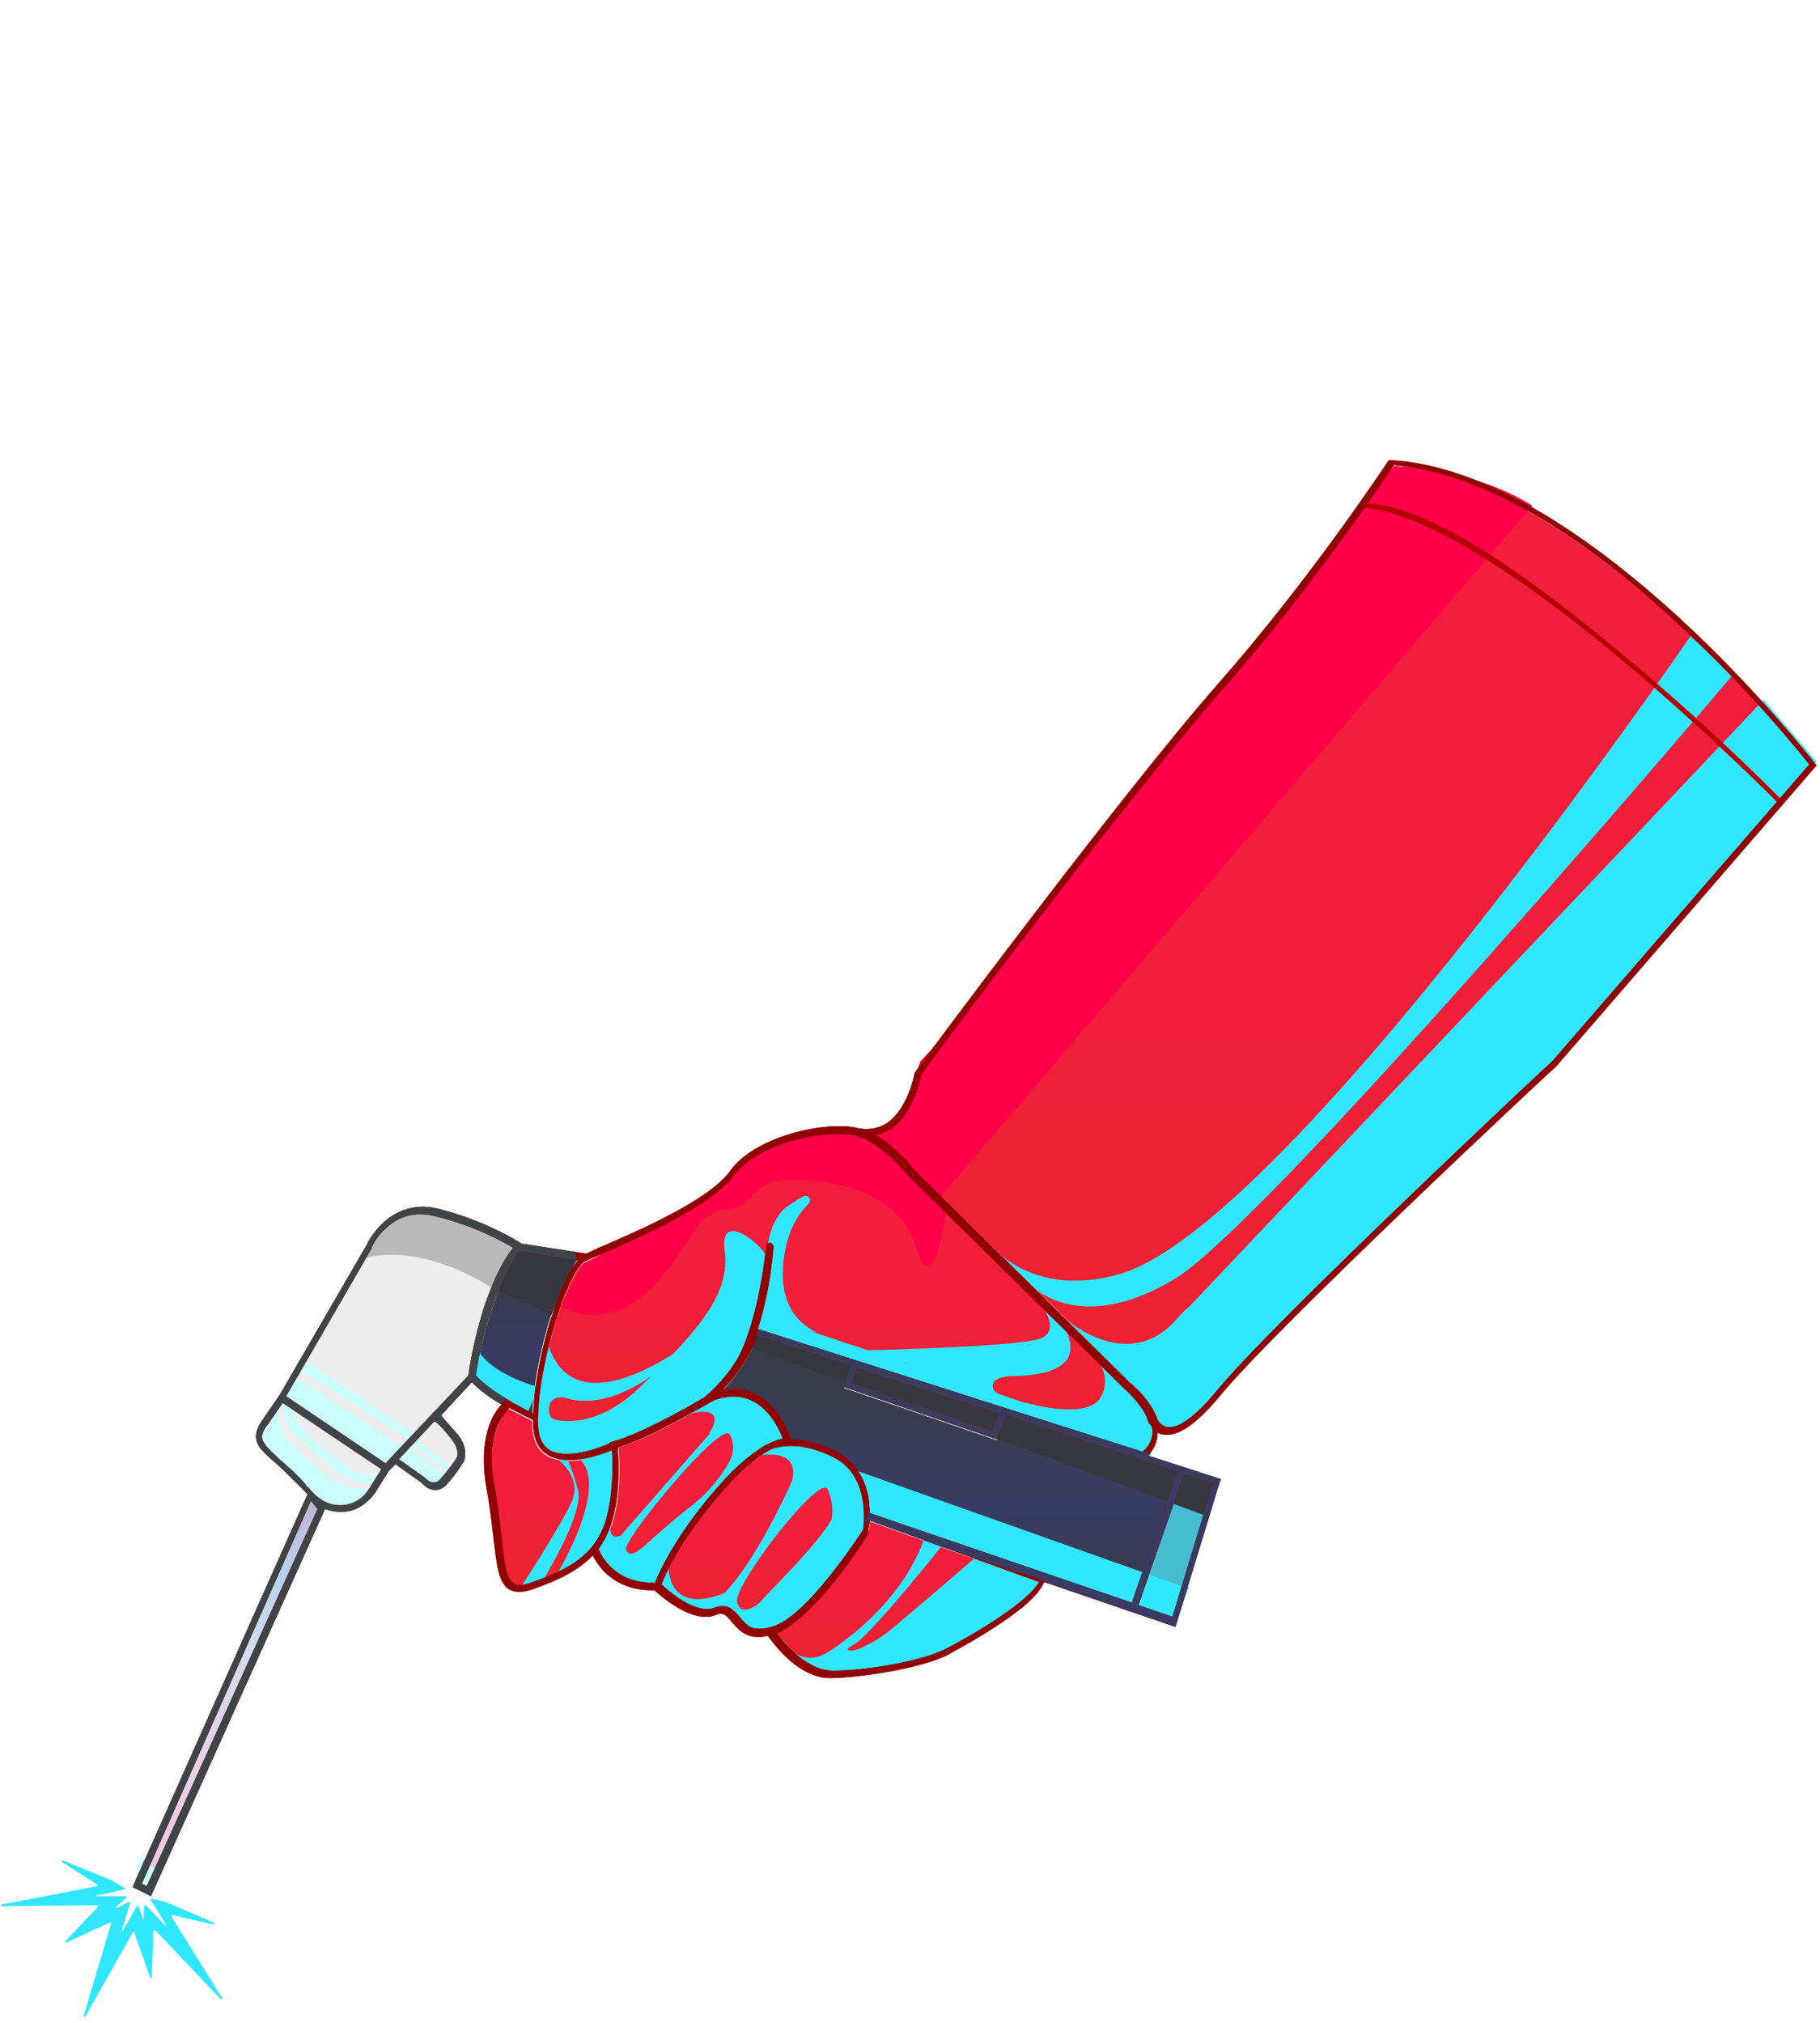 <svg enable-background="new 0 0 219.5 244" viewBox="0 0 219.5 244" xmlns="http://www.w3.org/2000/svg" xmlns:xlink="http://www.w3.org/1999/xlink"><linearGradient id="a" gradientTransform="matrix(0 -1 -1 0 1201.647 -332.683)" gradientUnits="userSpaceOnUse" x1="-560.184" x2="-513.654" y1="1173.93" y2="1173.93"><stop offset="0" stop-color="#edc7de"/><stop offset=".34" stop-color="#e8d2e6"/><stop offset=".63" stop-color="#cfddf1"/><stop offset=".81" stop-color="#b8d2ed"/><stop offset="1" stop-color="#bfb4d8"/></linearGradient><linearGradient id="b"><stop offset="0" stop-color="#383b42"/><stop offset=".34" stop-color="#383b63"/><stop offset="1" stop-color="#383b42"/></linearGradient><linearGradient id="c" gradientTransform="matrix(0 -1 -1 0 1201.647 -332.683)" gradientUnits="userSpaceOnUse" x1="-503.074" x2="-483.534" xlink:href="#b" y1="1138.185" y2="1138.185"/><linearGradient id="d" gradientTransform="matrix(0 -1 -1 0 1201.647 -332.683)" gradientUnits="userSpaceOnUse" x1="-525.994" x2="-493.854" xlink:href="#b" y1="1087.055" y2="1087.055"/><linearGradient id="e"><stop offset="0" stop-color="#ed2330"/><stop offset=".45" stop-color="#f01e39"/><stop offset="1" stop-color="#f21d3d"/></linearGradient><linearGradient id="f" gradientTransform="matrix(0 -1 -1 0 1201.647 -332.683)" gradientUnits="userSpaceOnUse" x1="-523.835" x2="-502.544" xlink:href="#e" y1="1135.128" y2="1135.128"/><linearGradient id="g" gradientTransform="matrix(0 -1 -1 0 1201.647 -332.683)" gradientUnits="userSpaceOnUse" x1="-523.557" x2="-501.089" xlink:href="#e" y1="1118.36" y2="1118.36"/><linearGradient id="h" gradientTransform="matrix(0 -1 -1 0 1201.647 -332.683)" gradientUnits="userSpaceOnUse" x1="-529.186" x2="-507.185" xlink:href="#e" y1="1109.749" y2="1109.749"/><linearGradient id="i" gradientTransform="matrix(0 -1 -1 0 1201.647 -332.683)" gradientUnits="userSpaceOnUse" x1="-534.144" x2="-516.124" xlink:href="#e" y1="1092.16" y2="1092.16"/><linearGradient id="j" gradientTransform="matrix(0 -1 -1 0 1201.647 -332.683)" gradientUnits="userSpaceOnUse" x1="-507.949" x2="-469.353" xlink:href="#e" y1="1099.635" y2="1099.635"/><linearGradient id="k" gradientTransform="matrix(0 -1 -1 0 1201.647 -332.683)" gradientUnits="userSpaceOnUse" x1="-504.711" x2="-388.834" xlink:href="#e" y1="1039.745" y2="1039.745"/><clipPath id="l"><path d="m3.9 228.1c0 1.1 26.6 3.8 26.6 3.8l-2.4 5.1 28.8-59.9 1.5-7.4 2.2-.4 9-17.5-4.9-14s-30.2-10.5-30.7-10.5-6 42.9-6 42.9-3.3 13.8-3.9 32.9-20.2 25-20.2 25z"/></clipPath><clipPath id="m"><path d="m142.9 198.5-17.1-7.9-21.5-7.1 1.9-5.7-15-16.6.6-2.4 17 6.4 29 9.9 1.9.4s3.2-.4 3.7-.3 7.2 3.1 7.2 3.1z"/></clipPath><linearGradient id="n" gradientTransform="matrix(0 -1 -1 0 1201.647 -332.683)" gradientUnits="userSpaceOnUse" x1="-591.594" x2="-406.274" xlink:href="#b" y1="1094.495" y2="1094.495"/><path d="m37.5 181 .8 1-20.7 45.6-.6-.3z" fill="url(#a)"/><path d="m52.6 171.3c.4.4 1 1.2 1.9 2.2 1 1.2.8 2.1.7 2.3s-.9 1.4-2 2.6c-.2.3-.5.4-.8.4-.5 0-.9-.4-1.1-.6l-3.1-2.2z" fill="#ededed"/><path d="m34.1 169.1 11.9 8-1.5 2.4c-.6 1-1.6 1.7-2.8 1.9-1.1.2-2.3-.1-3.2-.8-.3-.2-.6-.5-.9-.8l-.5-.6v.1c-.1-.1-.2-.2-.2-.3-1.2-1.4-2.3-2.3-3.2-3.1-1.4-1.3-2.1-2-2.1-2.7 0-.4.2-.9.7-1.5z" fill="#ededed"/><path d="m52.5 146.7c4.7 1.1 8.2 3.1 9.4 3.8-.6.7-1.7 2.3-3 5.7-1.6 4.3-2.3 8.8-2.4 9.7l-10 10.6-12-8.1 10.3-17.8v-.1s.5-1.3 1.8-2.4c1.6-1.5 3.6-2 5.9-1.4z" fill="#ededed"/><path d="m62.7 150.9 6.9 1.1c-1.6 1.8-3 6.3-3.5 7.8-1.1 3.8-1.8 7.7-1.9 10.7-1.4-.7-5-2.5-6.8-4.5.1-.9.8-5.3 2.4-9.4 1.3-3.9 2.5-5.3 2.9-5.7z" fill="url(#c)"/><path d="m103.3 165 17.3 5.5-.9 2.1-16.9-5.8z" fill="#46bdd1"/><path d="m91.3 161.2 11.2 3.6-.7 2.6 18.4 6.3 1.2-2.9 7.4 2.4 13.2 4.4-5.5 15.8-31.6-10.8c0-.5-.1-1-.1-1.5-.4-2.8-1.8-4.8-3.9-5.9-2.2-1.1-4.1-1.5-5.5-1.5-.2-.5-1.4-4.1-4.4-5.5-1.2-.6-2.4-.7-3.8-.5 2.6-2.8 3.8-5.5 4.1-6.5z" fill="url(#d)"/><path d="m142.8 177.8 3.5 1.2-4.9 16.1-4.1-1.4z" fill="#46bdd1"/><path d="m61.3 169.9c1.3.7 2.4 1.2 2.9 1.5v.8c.1 1.6.7 2.8 1.8 3.4 2.3 1.4 6.3 0 7.7-.6.1 1.5.2 5.4-.8 8.7-1.2 3.9-4.1 5.6-8.9 7.3-.9.3-1.6.4-2 .1-1-.6-1.2-2.7-1.5-5.7-.2-1.7-.4-3.6-.8-5.8-.8-4-.2-6.5.5-7.9.3-1 .8-1.5 1.1-1.8z" fill="url(#f)"/><path d="m90.6 168.9c2.2 1 3.4 3.5 3.8 4.6-.4.1-1.1.3-1.8.7h-.1c-1.2.7-2.9 1.9-4.9 4-5.9 6.4-8.1 11.4-8.6 12.7-4.7.1-6.4-3.2-6.7-4.1.6-.8 1.1-1.8 1.5-2.9 1.2-3.7.9-8 .8-9.3 4-1.2 11-5.4 11.6-5.7 1.5-.7 3-.6 4.4 0z" fill="url(#g)"/><path d="m100.5 175.9c4.3 2.2 3.6 8 3.5 8.7-.6.9-6.9 10.6-11 11.7-2.2.6-3-.3-3.8-1.3-.7-.8-1.5-1.7-3-1.1-2.2.9-5.6-2-6.4-2.8.4-1.2 2.6-6.1 8.4-12.4 2-2.1 3.6-3.3 4.8-3.9.4-.1 3.2-1.1 7.5 1.1z" fill="url(#h)"/><path d="m104.9 183.5 20.3 7.3c-1.2 2.3-7.4 6.1-11.3 8.1-2.7 1.4-9.4 2.6-13.4 2.6-3.2.1-6-3.3-6.9-4.5 4.6-1.9 10.8-11.5 11-12v-.1-.1c.2 0 .3-.5.3-1.3z" fill="url(#i)"/><path d="m103 136.8c3.3.6 6.5 4.7 6.6 4.8l26.2 25.8s1.8 1.5 2.7 3.4c0 .1.1.4.3.8.1.4.2.8.2 1.2 0 .9-.4 1.7-1.2 2.4l-8.8-2.8-37.6-12c.7-2.2 1.5-5.4 1.9-9.9 0-.2-.1-.4-.4-.5 0 0 0 0-.1 0-.2 0-.4.2-.4.4-.9 8.3-2.8 12.3-3.2 13.1-.8 1.5-2.2 3.4-4.2 5.1-1.8 1.1-7.8 4.5-11.2 5.4l-.3.1v.1c-1.1.5-5.1 2-7.2.8-.8-.5-1.3-1.4-1.4-2.8-.3-6.7 3.5-18.9 5.7-20 .5-.2 1.3-.6 2.3-1 4.5-2 12.8-5.6 15.5-9.2 3.2-4.4 11.2-5.8 14.6-5.2z" fill="url(#j)"/><path d="m168.1 56.2c12.2.9 25.2 10.7 34 18.7 8.7 8 15 15.8 16.2 17.3l-30.9 35.7c-1.2 1.1-34 31.8-40.6 39.9-3.4 4.1-5.2 4.5-6 4.3-.5-.1-.9-.5-1.1-.9-.8-2.3-3-4.2-3.3-4.4l-26.2-25.8c-.2-.3-2.2-2.7-4.6-4.1.6-.1 1.2-.4 1.8-.7 2.7-1.8 3.6-6 3.7-6.5.4-.9 25.1-33.8 36.4-46.6 10.8-12.3 19.4-25.1 20.6-26.9z" fill="url(#k)"/><path d="m95.4 179s1.7-4.1-3.5-3.5l.9-1.1 2.3-.4 1.8.3 2.6.7z" fill="#31e7ff"/><path d="m87.4 192.1s-6.6 3.2-6.8-3.4l-1.2 2.5 1.5 1.6 1.5.8 1.7.5h1.2" fill="#31e7ff"/><path d="m65.3 166.8s4.9 6.1 15.1-2.2l2.9-2.8s-14.5 11.5-17.4-.4" fill="#31e7ff"/><path d="m64.9 171.4-.2-.6.3-1.7v-3.1l3.3 2.6s-2-.5-2.1 1.3 1.8 1.5 1.8 1.5" fill="#31e7ff"/><path d="m65.3 190.9s5.2-8.3 4.4-11.2-1.3-3.7-1.3-3.7h-1.1s2.9 2.2 1.7 5-6.1 10.3-6.1 10.3l2.2-.3" fill="#31e7ff"/><path d="m11.7 227.5c.1 0 .1-.2 0-.2l-4.2-2.7c-.1-.1 0-.3.1-.2l5.9 2.4 1.5.9c.1.1.1.2 0 .2l-3.3.7c-.1 0-.1.1 0 .1h3.4c.1 0 .2.1.1.2l-1.2 1.1s0 .1.1.1l1.4-.7c.1 0 .2 0 .2.1l-1 3.3c0 .1.1.1.1.1l1.7-3c0-.1.2-.1.2 0l.5 1.5c0 .1.1.1.1 0l.1-1.5c0-.1.1-.1.2-.1l2.3 2.4c0 .1.1 0 .1-.1l-1.8-2.9c-.1-.1 0-.2.1-.2l1.7.4 5.8 2.5c.1.1.1.3-.1.2l-4.9-1.1c-.1 0-.2.1-.1.2l6.1 9.8c.1.1-.1.2-.2.1l-7.9-8.3c-.1-.1-.2 0-.2.1l-.2 5.6c0 .1-.2.2-.2 0l-1.9-5.4c0-.1-.2-.1-.2 0l-5.7 10.1c-.1.1-.3 0-.2-.1l3.3-11.1c0-.1-.1-.2-.2-.1l-5.2 2.4c-.1.1-.2-.1-.1-.2l3.9-4.1c.1-.1 0-.2-.1-.2l-11.5.1c-.1 0-.2-.2 0-.2z" fill="#31e7ff"/><path d="m113.5 144.3 71.3-83.3s-6.1-4.3-16.7-4.8l-15 20.1-24.6 29.1-11.1 15.8-6.4 6.8-1.5 4.5-.8 2.5-2.3 1-1.5.9" fill="#ff0049"/><path d="m67.7 157.6s4.6 2.9 9.7-1.2 6.4-10.5 9.9-10.5 3.1-3.6 7.8-3.6 13.3 1 15.4 8.2 3.7-4.9 3.7-4.9l-5.8-5.9s-5-5.8-15.4-1.7l-3.9 2.7-2.3 2.9-7 3.4-9.6 5.6z" fill="#ff0049"/><path d="m43.9 151.8s6-2.3 15.4 3.5l3.4-5.3-8-3.1c.1 0-6.8-4.7-10.8 4.9z" fill="#bababa"/><path d="m59.3 155.3 7.2 3.3 3.4-7.5-8-.6" fill="#36363f"/><path d="m89.8 162.3 55.3 20.4 2.2-4.3-55.9-18.1" fill="#36363f"/><g fill="#31e7ff"><path d="m135.2 166.3 77.5-81.9 6.4 7.5-31.7 36.5-14.2 13.5-17.1 16.6-8 8.2-2.6 3.1s-4 4.4-6 1.8-2-3.3-2-3.3z"/><path d="m135.4 166.5-6.8 6 10 3.4.5-1.4.6-1.7-1-2.6-2.5-3.3z"/><path d="m96.8 200.1s5.8.5 10.7-3.6 10.3-8.8 10.3-8.8l8.4 3-2.8 3.2-7.1 4.3-5.7 2.3-8.5 1.3c-.1 0-4.7.6-5.3-1.7z"/><path d="m128.8 159.3s7.4 6.4 13.1-.2 8.1 1 8.1 1l-14 6.5z"/><path d="m131.8 169.7c.1-.1 3.5-2.9-.4-6.9-2.5-2.6 4 2.3 4 2.3l.6 2s-1.3 1.3-1.3 1.5-2.9 1.1-2.9 1.1z"/><path d="m131.4 170s-6.2 1.1-12.1-.6l10.9 3.6 2.2-2.5z"/><path d="m127.2 170.4-33.5-11.2s.3-5.4-1.1-8.9l-1.1 10 42.7 14z"/><path d="m123.8 169.2s6.4 1.9 8.6-.2 1.2 1.7 1.2 1.7l-1.5.4-4.8-.4-3.7-1.5"/><path d="m92.5 151.1s.1-4 2.6-5.7c.6-.4 1.2-.8 1.8-1.1s1.1.5.6.9c-1.1 1.1-2.3 2.9-2.8 5.6-1.1 5.6 1 8.6 3.8 9.9l-5.7-1.1"/><path d="m88.5 195.1c4.3 4.4 7.7 0 7.7 0l8.1-10.5.3-4.4-2.2-3.9s-5.9-2.6-4.4-1.8 2.9 3.1 3.2 6.1-6.9 9.7-9.6 12.7-3.9.5-3.9.5"/><path d="m79.4 191.2 2.5-5.1 4.1-5.6 4.1-4.3 4-2.3 1-.3-2.9-4.4-1.9-1.2s.2 8.1-7 13.7-8.1 8.5-10.9 5.8c-.1.1 1.5 4.8 7 3.7z"/><path d="m67.2 189.8s6.7-11 2.4-14.1l4.4-1.4s3 11.2-6.8 15.5z"/><path d="m64.7 170.4s5.5 3.7 12.6-3.2 10.8-11.2 10.1-16.4 5.1-.2 5.1 1-3.1 12.6-3.1 12.6l-3.1 4-8.8 4.6-8.7 2.8c0 .1-4.4.7-4.1-5.4z"/><path d="m124.6 155.2s5.6 5.9 17-.9 67.3-72.8 67.3-72.8l-5-4.8s-48.8 71.4-69 77c-10.2 2.9-15.2-3.3-15.2-3.3"/><path d="m110.1 164.6s24.9 5.5 17.7-5.5l-2.9-2.7s3.6 4.1.4 5.1-22.4 1.4-22.4 1.4"/><path d="m121.4 168.4s-2.1-.2-1.6-1.6c.3-.8 2.6-.9 2.6-.9l-5.1-1.8h-7.9l.5 1.4z"/><path d="m98.5 200.1s9.7-5.2 13-14.6l2.7.2s-9.3 11.7-11.3 12.7.9 1.1 3.5-1 4.8 1 4.8 1.2-9.5 2.6-9.5 2.6z"/><path d="m100.1 199.1s-2.8 2.2-5-.5.4 1.2.4 1.2l2.3.8 1.2-.3 2.3-.8z"/><path d="m91.9 193.1s-2.4 2.2-3 .2 10-15.6 10.9-13.7.5 3.6.5 3.6 1.9-1.3 1.9-1.4-.5-1.8-.5-1.8l-1-3.1-2-2.1-1.4-.2s-8.2 20.3-13.7 19.5c0 0 1.4 1 3.7.2 0 0 1.4 2 2.3 1.4s2.2-1 2.2-1"/><path d="m77.4 186.7s-1.5 1.4-1.9.2 11.5-15.6 12.5-13.9-.1 3.4-.1 3.4l2.2-2.7.7-2.6v-1.8l-1-1.2-17.2 19.7s2 2.7 3.6 1.4"/><path d="m74.8 185.2s-1.8 1-1-2.4l-2.4 4.2 1.3 1.4s1.3-1.1 1.4-1.2.7-2 .7-2z"/><path d="m85.5 172.9s2.6-3.5-2.3-2.4 3-2.1 3-2.1 3.5-1.2 3.8.4-1 3.4-1 3.4z"/><path d="m142.8 191.4-40-14.2 2.1 5.3 36.9 13.1 1.6-4.2"/><path d="m65 167.3s-6.2-1.5-7.7-5.1l-.5 4.4 6.6 4.3"/></g><path d="m33.5 169.9c0 1.9.8 3.7 2.2 4.9l3.4 3c1.2 1.1 2.8 1.7 4.4 1.7h1.6s-3.2 4.2-6.6 1.1-4.9-4.7-4.9-4.7l-2.5-2.1s.4-2.8 1.6-3.6c1.2-.7.8-.3.8-.3z" fill="#cafffc"/><path d="m53.9 178.1-4.5-3.4-1.5 1.7 4.3 3.2 1.8-1" fill="#cafffc"/><path d="m54.2 177.6-4.5-3.3.5-.7 4.1 3.4" fill="#cafffc"/><path d="m45.5 178.4s-2.2 1.3-4.7-.8-5.2-4.5-5.2-4.5-1.8-1.2-1.5-4.4l1.2.7s-.1 1.6 1.5 3.3 5.1 4.2 5.1 4.2 1.5 1.5 4.4.8" fill="#cafffc"/><path d="m46.4 176.7-12.4-8 1.6-2.7 13.2 8.7z" fill="#cafffc"/><path d="m49.7 173.8-13.6-8.6.6-1.2 13.6 9.1" fill="#cafffc"/><path d="m17 223.9 1.6 1.5-.6 2.7-1.8-1.1z" fill="#cafffc"/><path d="m167.5 55.5c-.1.1-9.1 13.9-20.7 27.1s-36.5 46.7-36.5 46.8v.1s-.8 4.3-3.4 6c-1 .6-2.1.8-3.3.6-.1 0-.3-.1-.4-.1-1.9-.4-5-.1-7.7.7-3.4 1-6.1 2.6-7.5 4.6-2.5 3.4-10.7 7-15.1 8.9-1 .4-1.7.8-2.2 1l-7.8-1.2c-.6-.4-4.5-2.8-10-4.2-3.2-.8-5.4.5-6.7 1.7s-1.9 2.5-2 2.7l-10.5 18.1-2 2.9c-1.7 2.4-.6 3.4 1.6 5.3.9.8 1.9 1.8 3.2 3.1.2.2.4.4.6.6l-21.1 47.4 2.2 1.1 21-46.7c.8.3 1.7.4 2.6.3 1.4-.2 2.6-1.1 3.4-2.2l1.7-2.7.8-.8 3.1 2.2c.2.2.8.9 1.7.9.5 0 1-.2 1.4-.7 1.2-1.3 2-2.7 2.1-2.8v-.1s.1-.3.1-.8c0-.6-.2-1.5-1-2.4-.9-1-1.6-1.8-1.9-2.2l3.7-4c1 1 2.3 2 3.6 2.7-1.1 1.1-2.9 4.1-1.8 10.3.4 2.1.6 4 .8 5.7.4 3.3.6 5.5 1.9 6.3.7.4 1.6.4 2.8 0 2.8-1 5.4-2.1 7.3-4.1.2.5.7 1.2 1.3 1.9 1.1 1.1 3 2.4 6.1 2.3.8.7 4.6 4.1 7.4 3 .9-.4 1.3 0 2 .9.8.9 1.9 2.2 4.3 1.6.8 1.1 3.8 5.2 7.7 5.1 4.2-.1 10.9-1.3 13.8-2.7.1-.1 10.7-5.5 11.8-8.9l15.8 5.4 5.4-17.7-8.7-2.9c.8-.8 1.2-1.7 1.2-2.7v-.1c.2.1.4.2.6.2 1.7.4 4-1.1 6.9-4.6 6.6-8.1 40.2-39.5 40.6-39.8l31.4-36.3-.2-.2c-.1-.1-6.8-8.8-16.5-17.7-5.7-5.2-11.2-9.4-16.4-12.5-6.6-3.9-12.7-6.1-18.3-6.4h-.2zm-149.8 172-.6-.3 20.4-46.2.8 1zm28.3-50.3-1.5 2.4c-.6 1-1.6 1.7-2.8 1.9-1.1.2-2.3-.1-3.2-.8-.3-.2-.6-.5-.9-.8l-.5-.6v.1c-.1-.1-.2-.2-.2-.3-1.2-1.4-2.3-2.3-3.2-3.1-1.4-1.3-2.1-2-2.1-2.7 0-.4.2-.9.7-1.5l1.8-2.6zm8.4-3.7c1 1.2.8 2.1.7 2.3s-.9 1.4-2 2.6c-.2.3-.5.4-.8.4-.5 0-.9-.4-1.1-.6l-3.1-2.2 4.3-4.6c.5.3 1.2 1.1 2 2.1zm-7.9 3-12-8.1 10.3-17.8v-.1s.5-1.3 1.8-2.4c1.6-1.5 3.6-2 5.9-1.4 4.7 1.1 8.2 3.1 9.4 3.8-.6.7-1.7 2.3-3 5.7-1.6 4.3-2.3 8.8-2.4 9.7zm10.9-10.6c.1-.9.8-5.3 2.4-9.4 1.4-3.8 2.6-5.2 3-5.6l6.9 1.1c-1.6 1.8-3 6.3-3.5 7.8-1.1 3.8-1.8 7.7-1.9 10.7-1.5-.8-5.1-2.6-6.9-4.6zm6.6 25c-.9.3-1.6.4-2 .1-1-.6-1.2-2.7-1.5-5.7-.2-1.7-.4-3.6-.8-5.8-.8-4-.2-6.5.5-7.9.4-.9.9-1.4 1.2-1.8 1.3.7 2.4 1.2 2.9 1.5v.8c.1 1.6.7 2.8 1.8 3.4 2.3 1.4 6.3 0 7.7-.6.1 1.5.2 5.4-.8 8.7-1.4 4-4.2 5.6-9 7.3zm8.2-4.1c.6-.8 1.1-1.8 1.5-2.9 1.2-3.7.9-8 .8-9.3 4-1.2 11-5.4 11.6-5.7 1.6-.6 3.2-.6 4.5 0 2.2 1 3.4 3.5 3.8 4.6-.4.1-1.1.3-1.8.7h-.1c-1.2.7-2.9 1.9-4.9 4-5.9 6.4-8.1 11.4-8.6 12.7-4.8.1-6.5-3.2-6.8-4.1zm17 8.2c-.7-.8-1.5-1.7-3-1.1-2.2.9-5.6-2-6.4-2.8.4-1.2 2.6-6.1 8.4-12.4 2-2.1 3.6-3.3 4.8-3.9.5-.2 3.3-1.2 7.6 1s3.6 8 3.5 8.7c-.6.9-6.9 10.6-11 11.7-2.4.7-3.1-.2-3.9-1.2zm36.1-4.2c-1.2 2.3-7.4 6.1-11.3 8.1-2.7 1.4-9.4 2.6-13.4 2.6-3.2.1-6-3.3-6.9-4.5 4.6-1.9 10.8-11.5 11-12v-.1-.1s.1-.6.2-1.4zm21-11.9-4.9 16.1-4.1-1.4 5.5-15.8zm-4.3-1.4-5.5 15.8-31.6-10.8c0-.5-.1-1-.1-1.5-.4-2.8-1.8-4.8-3.9-5.9-2.2-1.1-4.1-1.5-5.5-1.5-.2-.5-1.4-4.1-4.4-5.5-1.2-.6-2.4-.7-3.8-.5 2.7-2.8 3.8-5.5 4.1-6.5l11.2 3.6-.7 2.6 18.4 6.3 1.2-2.9 7.4 2.4zm-38.7-12.5 17.2 5.5-.9 2.1-16.9-5.8zm35.7 7.7c0 .9-.4 1.7-1.2 2.4l-8.8-2.8-37.6-12c.7-2.2 1.5-5.4 1.9-9.9 0-.2-.1-.4-.4-.5 0 0 0 0-.1 0-.2 0-.4.2-.4.4-.9 8.3-2.8 12.3-3.2 13.1-.8 1.5-2.2 3.4-4.2 5.1-1.8 1.1-7.8 4.5-11.2 5.4l-.3.1v.1c-1.1.5-5.1 2-7.2.8-.8-.5-1.3-1.4-1.4-2.8-.3-6.7 3.5-18.9 5.7-20 .5-.2 1.3-.6 2.3-1 4.5-2 12.8-5.6 15.5-9.2 3.1-4.2 11.1-5.6 14.4-5s6.5 4.7 6.6 4.8l26.2 25.8s1.8 1.5 2.7 3.4c0 .1.1.4.3.8.3.2.4.6.4 1zm63-97.8c8.7 7.9 15 15.8 16.2 17.3l-30.9 35.7c-1.2 1.1-34 31.8-40.6 39.9-3.4 4.1-5.2 4.5-6 4.3-.5-.1-.9-.5-1.1-.9-.8-2.3-3-4.2-3.3-4.4l-26.1-25.8c-.2-.3-2.2-2.7-4.6-4.1.6-.1 1.2-.4 1.8-.7 2.7-1.8 3.6-6 3.7-6.5.4-.9 25.1-33.8 36.4-46.6 10.8-12.3 19.4-25.2 20.6-27 12.2 1 25.2 10.7 33.9 18.8z" fill="#b50000"/><path d="m215 96.6-.4.4c-.1-.1-9-9.1-19.6-17.9-14.1-11.7-24.9-17.8-31.3-17.9l.6-.5c6.6 0 16.7 6 31.1 18 10.7 8.8 19.5 17.8 19.6 17.9z" fill="#b50000"/><path d="m167.5 55.5c-.1.1-9.1 13.9-20.7 27.1s-36.5 46.7-36.5 46.8v.1s-.8 4.3-3.4 6c-1 .6-2.1.8-3.3.6-.1 0-.3-.1-.4-.1-1.9-.4-5-.1-7.7.7-3.4 1-6.1 2.6-7.5 4.6-2.5 3.4-10.7 7-15.1 8.9-1 .4-1.7.8-2.2 1l-7.8-1.2c-.6-.4-4.5-2.8-10-4.2-3.2-.8-5.4.5-6.7 1.7s-1.9 2.5-2 2.7l-10.5 18.1-2 2.9c-1.7 2.4-.6 3.4 1.6 5.3.9.8 1.9 1.8 3.2 3.1.2.2.4.4.6.6l-21.1 47.4 2.2 1.1 21-46.7c.8.3 1.7.4 2.6.3 1.4-.2 2.6-1.1 3.4-2.2l1.7-2.7.8-.8 3.1 2.2c.2.2.8.9 1.7.9.5 0 1-.2 1.4-.7 1.2-1.3 2-2.7 2.1-2.8v-.1s.1-.3.1-.8c0-.6-.2-1.5-1-2.4-.9-1-1.6-1.8-1.9-2.2l3.7-4c1 1 2.3 2 3.6 2.7-1.1 1.1-2.9 4.1-1.8 10.3.4 2.1.6 4 .8 5.7.4 3.3.6 5.5 1.9 6.3.7.4 1.6.4 2.8 0 2.8-1 5.4-2.1 7.3-4.1.2.5.7 1.2 1.3 1.9 1.1 1.1 3 2.4 6.1 2.3.8.7 4.6 4.1 7.4 3 .9-.4 1.3 0 2 .9.8.9 1.9 2.2 4.3 1.6.8 1.1 3.8 5.2 7.7 5.1 4.2-.1 10.9-1.3 13.8-2.7.1-.1 10.7-5.5 11.8-8.9l15.8 5.4 5.4-17.7-8.7-2.9c.8-.8 1.2-1.7 1.2-2.7v-.1c.2.1.4.2.6.2 1.7.4 4-1.1 6.9-4.6 6.6-8.1 40.2-39.5 40.6-39.8l31.4-36.3-.2-.2c-.1-.1-6.8-8.8-16.5-17.7-5.7-5.2-11.2-9.4-16.4-12.5-6.6-3.9-12.7-6.1-18.3-6.4h-.2zm-149.8 172-.6-.3 20.4-46.2.8 1zm28.3-50.3-1.5 2.4c-.6 1-1.6 1.7-2.8 1.9-1.1.2-2.3-.1-3.2-.8-.3-.2-.6-.5-.9-.8l-.5-.6v.1c-.1-.1-.2-.2-.2-.3-1.2-1.4-2.3-2.3-3.2-3.1-1.4-1.3-2.1-2-2.1-2.7 0-.4.2-.9.7-1.5l1.8-2.6zm8.4-3.7c1 1.2.8 2.1.7 2.3s-.9 1.4-2 2.6c-.2.3-.5.4-.8.4-.5 0-.9-.4-1.1-.6l-3.1-2.2 4.3-4.6c.5.3 1.2 1.1 2 2.1zm-7.9 3-12-8.1 10.3-17.8v-.1s.5-1.3 1.8-2.4c1.6-1.5 3.6-2 5.9-1.4 4.7 1.1 8.2 3.1 9.4 3.8-.6.7-1.7 2.3-3 5.7-1.6 4.3-2.3 8.8-2.4 9.7zm10.9-10.6c.1-.9.8-5.3 2.4-9.4 1.4-3.8 2.6-5.2 3-5.6l6.9 1.1c-1.6 1.8-3 6.3-3.5 7.8-1.1 3.8-1.8 7.7-1.9 10.7-1.5-.8-5.1-2.6-6.9-4.6zm6.6 25c-.9.3-1.6.4-2 .1-1-.6-1.2-2.7-1.5-5.7-.2-1.7-.4-3.6-.8-5.8-.8-4-.2-6.5.5-7.9.4-.9.9-1.4 1.2-1.8 1.3.7 2.4 1.2 2.9 1.5v.8c.1 1.6.7 2.8 1.8 3.4 2.3 1.4 6.3 0 7.7-.6.1 1.5.2 5.4-.8 8.7-1.4 4-4.2 5.6-9 7.3zm8.2-4.1c.6-.8 1.1-1.8 1.5-2.9 1.2-3.7.9-8 .8-9.3 4-1.2 11-5.4 11.6-5.7 1.6-.6 3.2-.6 4.5 0 2.2 1 3.4 3.5 3.8 4.6-.4.1-1.1.3-1.8.7h-.1c-1.2.7-2.9 1.9-4.9 4-5.9 6.4-8.1 11.4-8.6 12.7-4.8.1-6.5-3.2-6.8-4.1zm17 8.2c-.7-.8-1.5-1.7-3-1.1-2.2.9-5.6-2-6.4-2.8.4-1.2 2.6-6.1 8.4-12.4 2-2.1 3.6-3.3 4.8-3.9.5-.2 3.3-1.2 7.6 1s3.6 8 3.5 8.7c-.6.9-6.9 10.6-11 11.7-2.4.7-3.1-.2-3.9-1.2zm36.1-4.2c-1.2 2.3-7.4 6.1-11.3 8.1-2.7 1.4-9.4 2.6-13.4 2.6-3.2.1-6-3.3-6.9-4.5 4.6-1.9 10.8-11.5 11-12v-.1-.1s.1-.6.2-1.4zm21-11.9-4.9 16.1-4.1-1.4 5.5-15.8zm-4.3-1.4-5.5 15.8-31.6-10.8c0-.5-.1-1-.1-1.5-.4-2.8-1.8-4.8-3.9-5.9-2.2-1.1-4.1-1.5-5.5-1.5-.2-.5-1.4-4.1-4.4-5.5-1.2-.6-2.4-.7-3.8-.5 2.7-2.8 3.8-5.5 4.1-6.5l11.2 3.6-.7 2.6 18.4 6.3 1.2-2.9 7.4 2.4zm-38.7-12.5 17.2 5.5-.9 2.1-16.9-5.8zm35.7 7.7c0 .9-.4 1.7-1.2 2.4l-8.8-2.8-37.6-12c.7-2.2 1.5-5.4 1.9-9.9 0-.2-.1-.4-.4-.5 0 0 0 0-.1 0-.2 0-.4.2-.4.4-.9 8.3-2.8 12.3-3.2 13.1-.8 1.5-2.2 3.4-4.2 5.1-1.8 1.1-7.8 4.5-11.2 5.4l-.3.1v.1c-1.1.5-5.1 2-7.2.8-.8-.5-1.3-1.4-1.4-2.8-.3-6.7 3.5-18.9 5.7-20 .5-.2 1.3-.6 2.3-1 4.5-2 12.8-5.6 15.5-9.2 3.1-4.2 11.1-5.6 14.4-5s6.5 4.7 6.6 4.8l26.2 25.8s1.8 1.5 2.7 3.4c0 .1.1.4.3.8.3.2.4.6.4 1zm63-97.8c8.7 7.9 15 15.8 16.2 17.3l-30.9 35.7c-1.2 1.1-34 31.8-40.6 39.9-3.4 4.1-5.2 4.5-6 4.3-.5-.1-.9-.5-1.1-.9-.8-2.3-3-4.2-3.3-4.4l-26.1-25.8c-.2-.3-2.2-2.7-4.6-4.1.6-.1 1.2-.4 1.8-.7 2.7-1.8 3.6-6 3.7-6.5.4-.9 25.1-33.8 36.4-46.6 10.8-12.3 19.4-25.2 20.6-27 12.2 1 25.2 10.7 33.9 18.8z" fill="#910000"/><g clip-path="url(#l)"><path d="m149.2 73.8c-.1.1-9.1 13.9-20.7 27.1s-18.2 28.4-18.2 28.5v.1s-.8 4.3-3.4 6c-1 .7-2.1.9-3.3.6-.1 0-.3-.1-.4-.1-1.9-.3-5-.1-7.7.7-3.4 1-6.1 2.6-7.5 4.6-2.5 3.4-10.7 7-15.1 8.9-1 .4-1.7.8-2.2 1l-7.8-1.2c-.6-.4-4.5-2.8-10-4.2-3.2-.8-5.4.5-6.7 1.7s-1.9 2.5-2 2.7l-10.5 18.1-2 2.9c-1.7 2.4-.6 3.4 1.6 5.3.9.8 1.9 1.8 3.2 3.1.2.2.4.4.6.6l-21.1 47.4 2.2 1.1 21-46.7c.8.3 1.7.4 2.6.3 1.4-.2 2.6-1.1 3.4-2.2l1.7-2.7.8-.8 3.1 2.2c.2.2.8.9 1.7.9.5 0 1-.2 1.4-.7 1.2-1.3 2-2.7 2.1-2.8v-.1s.1-.3.1-.8c0-.6-.2-1.5-1-2.4-.9-1-1.6-1.8-1.9-2.2l3.7-4c1 1 2.3 2 3.6 2.7-1.1 1.1-2.9 4.1-1.8 10.3.4 2.1.6 4 .8 5.7.4 3.3.6 5.5 1.9 6.3.7.4 1.6.4 2.8 0 2.8-1 5.4-2.1 7.3-4.1.2.5.7 1.2 1.3 1.9 1.1 1.1 3 2.4 6.1 2.3.8.7 4.6 4.1 7.4 3 .9-.4 1.3 0 2 .9.8.9 1.9 2.2 4.3 1.6.8 1.1 3.8 5.2 7.7 5.1 4.2-.1 10.9-1.3 13.8-2.7.1-.1 10.7-5.5 11.8-8.9l15.8 5.4 5.4-17.7-8.7-2.9c.8-.8 1.2-1.7 1.2-2.7v-.1c.2.1.4.2.6.2 1.7.4 4-1.1 6.9-4.6 6.6-8.1 40.2-39.5 40.6-39.8l13.1-17.9-.2-.2c-.1-.1-6.8-8.8-16.5-17.7-5.7-5.2-11.2-9.4-16.4-12.5-6.6-3.9-12.7-6.1-18.3-6.4h-.2zm-131.5 153.7-.6-.3 20.4-46.2.8 1zm28.3-50.3-1.5 2.4c-.6 1-1.6 1.7-2.8 1.9-1.1.2-2.3-.1-3.2-.8-.3-.2-.6-.5-.9-.8l-.5-.6v.1c-.1-.1-.2-.2-.2-.3-1.2-1.4-2.3-2.3-3.2-3.1-1.4-1.3-2.1-2-2.1-2.7 0-.4.2-.9.7-1.5l1.8-2.6zm8.4-3.7c1 1.2.8 2.1.7 2.3s-.9 1.4-2 2.6c-.2.3-.5.4-.8.4-.5 0-.9-.4-1.1-.6l-3.1-2.2 4.3-4.6c.5.3 1.2 1.1 2 2.1zm-7.9 3-12-8.1 10.3-17.8v-.1s.5-1.3 1.8-2.4c1.6-1.5 3.6-2 5.9-1.4 4.7 1.1 8.2 3.1 9.4 3.8-.6.7-1.7 2.3-3 5.7-1.6 4.3-2.3 8.8-2.4 9.7zm10.9-10.6c.1-.9.8-5.3 2.4-9.4 1.4-3.8 2.6-5.2 3-5.6l6.9 1.1c-1.6 1.8-3 6.3-3.5 7.8-1.1 3.8-1.8 7.7-1.9 10.7-1.5-.8-5.1-2.6-6.9-4.6zm6.6 25c-.9.3-1.6.4-2 .1-1-.6-1.2-2.7-1.5-5.7-.2-1.7-.4-3.6-.8-5.8-.8-4-.2-6.5.5-7.9.4-.9.9-1.4 1.2-1.8 1.3.7 2.4 1.2 2.9 1.5v.8c.1 1.6.7 2.8 1.8 3.4 2.3 1.4 6.3 0 7.7-.6.1 1.5.2 5.4-.8 8.7-1.4 4-4.2 5.6-9 7.3zm8.2-4.1c.6-.8 1.1-1.8 1.5-2.9 1.2-3.7.9-8 .8-9.3 4-1.2 11-5.4 11.6-5.7 1.6-.6 3.2-.6 4.5 0 2.2 1 3.4 3.5 3.8 4.6-.4.1-1.1.3-1.8.7h-.1c-1.2.7-2.9 1.9-4.9 4-5.9 6.4-8.1 11.4-8.6 12.7-4.8.1-6.5-3.2-6.8-4.1zm17 8.2c-.7-.8-1.5-1.7-3-1.1-2.2.9-5.6-2-6.4-2.8.4-1.2 2.6-6.1 8.4-12.4 2-2.1 3.6-3.3 4.8-3.9.5-.2 3.3-1.2 7.6 1s3.6 8 3.5 8.7c-.6.9-6.9 10.6-11 11.7-2.4.7-3.1-.2-3.9-1.2zm36.1-4.2c-1.2 2.3-7.4 6.1-11.3 8.1-2.7 1.4-9.4 2.6-13.4 2.6-3.2.1-6-3.3-6.9-4.5 4.6-1.9 10.8-11.5 11-12v-.1-.1s.1-.6.2-1.4zm21-11.9-4.9 16.1-4.1-1.4 5.5-15.8zm-4.3-1.4-5.5 15.8-31.6-10.8c0-.5-.1-1-.1-1.5-.4-2.8-1.8-4.8-3.9-5.9-2.2-1.1-4.1-1.5-5.5-1.5-.2-.5-1.4-4.1-4.4-5.5-1.2-.6-2.4-.7-3.8-.5 2.7-2.8 3.8-5.5 4.1-6.5l11.2 3.6-.7 2.6 18.4 6.3 1.2-2.9 7.4 2.4zm-38.7-12.5 17.2 5.5-.9 2.1-16.9-5.8zm35.7 7.7c0 .9-.4 1.7-1.2 2.4l-8.8-2.8-37.6-12c.7-2.2 1.5-5.4 1.9-9.9 0-.2-.1-.4-.4-.5 0 0 0 0-.1 0-.2 0-.4.2-.4.4-.9 8.3-2.8 12.3-3.2 13.1-.8 1.5-2.2 3.4-4.2 5.1-1.8 1.1-7.8 4.5-11.2 5.4l-.3.1v.1c-1.1.5-5.1 2-7.2.8-.8-.5-1.3-1.4-1.4-2.8-.3-6.7 3.5-18.9 5.7-20 .5-.2 1.3-.6 2.3-1 4.5-2 12.8-5.6 15.5-9.2 3.1-4.2 11.1-5.6 14.4-5s6.5 4.7 6.6 4.8l26.2 25.8s1.8 1.5 2.7 3.4c0 .1.1.4.3.8.3.2.4.6.4 1zm44.7-79.5c8.7 7.9 15 15.8 16.2 17.3l-12.6 17.4c-1.2 1.1-34 31.8-40.6 39.9-3.4 4.1-5.2 4.5-6 4.3-.5-.1-.9-.5-1.1-.9-.8-2.3-3-4.2-3.3-4.4l-26.1-25.8c-.2-.3-2.2-2.7-4.6-4.1.6-.1 1.2-.4 1.8-.7 2.7-1.8 3.6-6 3.7-6.5.4-.9 6.8-15.5 18.1-28.3 10.8-12.3 19.4-25.2 20.6-27 12.2 1 25.2 10.7 33.9 18.8z" fill="#3e4549"/></g><g clip-path="url(#m)"><path d="m149.2 73.8c-.1.1-9.1 13.9-20.7 27.1s-18.2 28.4-18.2 28.5v.1s-.8 4.3-3.4 6c-1 .7-2.1.9-3.3.6-.1 0-.3-.1-.4-.1-1.9-.3-5-.1-7.7.7-3.4 1-6.1 2.6-7.5 4.6-2.5 3.4-10.7 7-15.1 8.9-1 .4-1.7.8-2.2 1l-7.8-1.2c-.6-.4-4.5-2.8-10-4.2-3.2-.8-5.4.5-6.7 1.7s-1.9 2.5-2 2.7l-10.5 18.1-2 2.9c-1.7 2.4-.6 3.4 1.6 5.3.9.8 1.9 1.8 3.2 3.1.2.2.4.4.6.6l-23.6 77.6 2.2 1.1 23.6-76.9c.8.3 1.7.4 2.6.3 1.4-.2 2.6-1.1 3.4-2.2l1.7-2.7.8-.8 3.1 2.2c.2.2.8.9 1.7.9.5 0 1-.2 1.4-.7 1.2-1.3 2-2.7 2.1-2.8v-.1s.1-.3.1-.8c0-.6-.2-1.5-1-2.4-.9-1-1.6-1.8-1.9-2.2l3.7-4c1 1 2.3 2 3.6 2.7-1.1 1.1-2.9 4.1-1.8 10.3.4 2.1.6 4 .8 5.7.4 3.3.6 5.5 1.9 6.3.7.4 1.6.4 2.8 0 2.8-1 5.4-2.1 7.3-4.1.2.5.7 1.2 1.3 1.9 1.1 1.1 3 2.4 6.1 2.3.8.7 4.6 4.1 7.4 3 .9-.4 1.3 0 2 .9.8.9 1.9 2.2 4.3 1.6.8 1.1 3.8 5.2 7.7 5.1 4.2-.1 10.9-1.3 13.8-2.7.1-.1 10.7-5.5 11.8-8.9l15.8 5.4 5.4-17.7-8.7-2.9c.8-.8 1.2-1.7 1.2-2.7v-.1c.2.1.4.2.6.2 1.7.4 4-1.1 6.9-4.6 6.6-8.1 40.2-39.5 40.6-39.8l13.1-17.9-.2-.2c-.1-.1-6.8-8.8-16.5-17.7-5.7-5.2-11.2-9.4-16.4-12.5-6.6-3.9-12.7-6.1-18.3-6.4h-.2zm-134.2 183.9-.6-.3 23.1-76.4.8 1zm31-80.5-1.5 2.4c-.6 1-1.6 1.7-2.8 1.9-1.1.2-2.3-.1-3.2-.8-.3-.2-.6-.5-.9-.8l-.5-.6v.1c-.1-.1-.2-.2-.2-.3-1.2-1.4-2.3-2.3-3.2-3.1-1.4-1.3-2.1-2-2.1-2.7 0-.4.2-.9.7-1.5l1.8-2.6zm8.4-3.7c1 1.2.8 2.1.7 2.3s-.9 1.4-2 2.6c-.2.3-.5.4-.8.4-.5 0-.9-.4-1.1-.6l-3.1-2.2 4.3-4.6c.5.3 1.2 1.1 2 2.1zm-7.9 3-12-8.1 10.3-17.8v-.1s.5-1.3 1.8-2.4c1.6-1.5 3.6-2 5.9-1.4 4.7 1.1 8.2 3.1 9.4 3.8-.6.7-1.7 2.3-3 5.7-1.6 4.3-2.3 8.8-2.4 9.7zm10.9-10.6c.1-.9.8-5.3 2.4-9.4 1.4-3.8 2.6-5.2 3-5.6l6.9 1.1c-1.6 1.8-3 6.3-3.5 7.8-1.1 3.8-1.8 7.7-1.9 10.7-1.5-.8-5.1-2.6-6.9-4.6zm6.6 25c-.9.3-1.6.4-2 .1-1-.6-1.2-2.7-1.5-5.7-.2-1.7-.4-3.6-.8-5.8-.8-4-.2-6.5.5-7.9.4-.9.9-1.4 1.2-1.8 1.3.7 2.4 1.2 2.9 1.5v.8c.1 1.6.7 2.8 1.8 3.4 2.3 1.4 6.3 0 7.7-.6.1 1.5.2 5.4-.8 8.7-1.4 4-4.2 5.6-9 7.3zm8.2-4.1c.6-.8 1.1-1.8 1.5-2.9 1.2-3.7.9-8 .8-9.3 4-1.2 11-5.4 11.6-5.7 1.6-.6 3.2-.6 4.5 0 2.2 1 3.4 3.5 3.8 4.6-.4.1-1.1.3-1.8.7h-.1c-1.2.7-2.9 1.9-4.9 4-5.9 6.4-8.1 11.4-8.6 12.7-4.8.1-6.5-3.2-6.8-4.1zm17 8.2c-.7-.8-1.5-1.7-3-1.1-2.2.9-5.6-2-6.4-2.8.4-1.2 2.6-6.1 8.4-12.4 2-2.1 3.6-3.3 4.8-3.9.5-.2 3.3-1.2 7.6 1s3.6 8 3.5 8.7c-.6.9-6.9 10.6-11 11.7-2.4.7-3.1-.2-3.9-1.2zm36.1-4.2c-1.2 2.3-7.4 6.1-11.3 8.1-2.7 1.4-9.4 2.6-13.4 2.6-3.2.1-6-3.3-6.9-4.5 4.6-1.9 10.8-11.5 11-12v-.1-.1s.1-.6.2-1.4zm21-11.9-4.9 16.1-4.1-1.4 5.5-15.8zm-4.3-1.4-5.5 15.8-31.6-10.8c0-.5-.1-1-.1-1.5-.4-2.8-1.8-4.8-3.9-5.9-2.2-1.1-4.1-1.5-5.5-1.5-.2-.5-1.4-4.1-4.4-5.5-1.2-.6-2.4-.7-3.8-.5 2.7-2.8 3.8-5.5 4.1-6.5l11.2 3.6-.7 2.6 18.4 6.3 1.2-2.9 7.4 2.4zm-38.7-12.5 17.2 5.5-.9 2.1-16.9-5.8zm35.7 7.7c0 .9-.4 1.7-1.2 2.4l-8.8-2.8-37.6-12c.7-2.2 1.5-5.4 1.9-9.9 0-.2-.1-.4-.4-.5 0 0 0 0-.1 0-.2 0-.4.2-.4.4-.9 8.3-2.8 12.3-3.2 13.1-.8 1.5-2.2 3.4-4.2 5.1-1.8 1.1-7.8 4.5-11.2 5.4l-.3.1v.1c-1.1.5-5.1 2-7.2.8-.8-.5-1.3-1.4-1.4-2.8-.3-6.7 3.5-18.9 5.7-20 .5-.2 1.3-.6 2.3-1 4.5-2 12.8-5.6 15.5-9.2 3.1-4.2 11.1-5.6 14.4-5s6.5 4.7 6.6 4.8l26.2 25.8s1.8 1.5 2.7 3.4c0 .1.1.4.3.8.3.2.4.6.4 1zm44.7-79.5c8.7 7.9 15 15.8 16.2 17.3l-12.6 17.4c-1.2 1.1-34 31.8-40.6 39.9-3.4 4.1-5.2 4.5-6 4.3-.5-.1-.9-.5-1.1-.9-.8-2.3-3-4.2-3.3-4.4l-26.1-25.8c-.2-.3-2.2-2.7-4.6-4.1.6-.1 1.2-.4 1.8-.7 2.7-1.8 3.6-6 3.7-6.5.4-.9 6.8-15.5 18.1-28.3 10.8-12.3 19.4-25.2 20.6-27 12.2 1 25.2 10.7 33.9 18.8z" fill="url(#n)"/></g></svg>